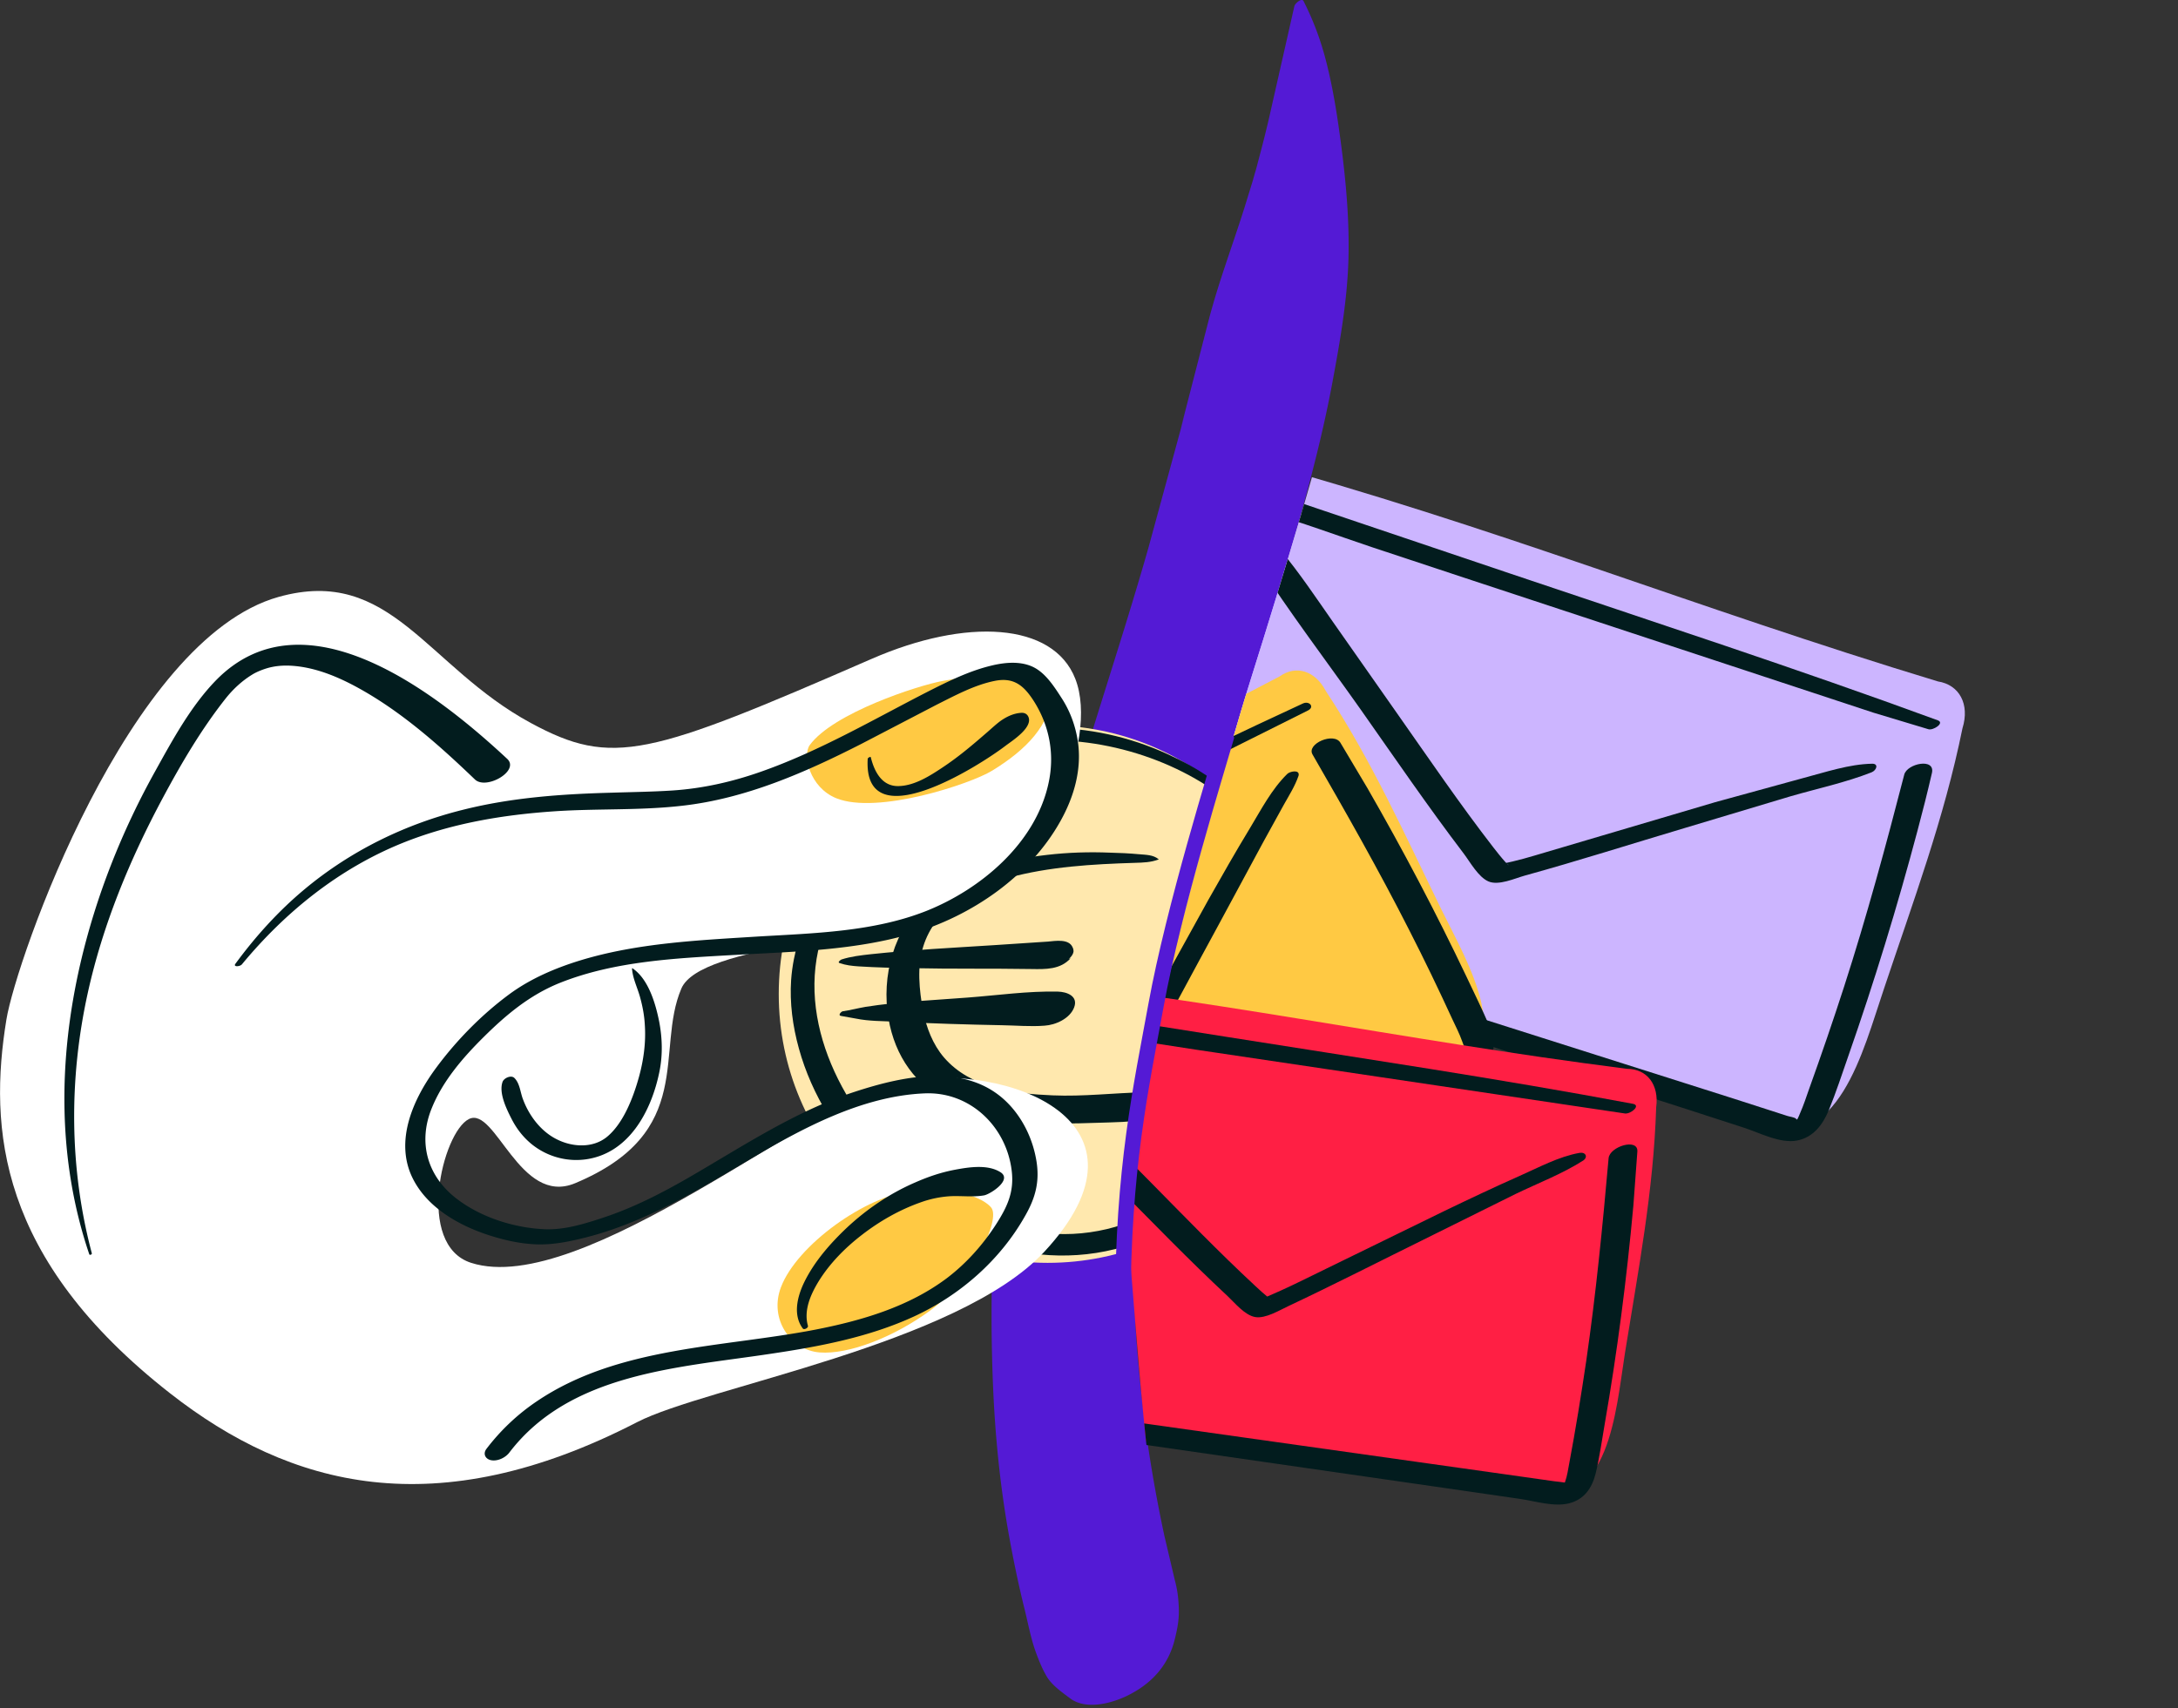 <svg xmlns="http://www.w3.org/2000/svg" xmlns:xlink="http://www.w3.org/1999/xlink" viewBox="0 0 984.2 772" xmlns:v="https://vecta.io/nano"><rect x="0" y="0" width="984.2" height="772" fill="#333333" stroke="none"/><path d="M584.9 2.8l-10.5 46.4c-1.8 8.2-3.9 16.4-6.1 24.6a82.26 82.26 0 0 1-1.3 4.7c1-3.6-.7 2.5-.9 3.2l-3.7 12c-5.5 17.5-12.1 34.7-16.6 52.5l-12.3 47.7 2.1-7.4-17.9 65.7 2.1-7.6c-16.6 58.9-38 116.7-50.9 176.6-6.6 30.9-12.6 62-16.3 93.4-4.3 36.8-5.4 74-3.9 111 .9 22.5 3.1 45 7 67.1 2.1 11.8 4.5 23.5 7.4 35.1 1.5 6.1 2.7 12.6 4.8 18.5 1.4 3.9 3.1 8.2 5.3 11.8 2.4 3.8 6.7 6.8 10.3 9.5 7.8 5.9 20.8 1.8 28.1-2.3 9.7-5.3 16.5-13.3 19.2-24.1 1.4-5.7 2.2-9.9 1.8-16-.2-3.8-.7-7.2-1.7-10.9l-4.8-20.4c-2.8-13.1-5.2-26.2-7.2-39.5-3.5-24.4-6-48.7-6.5-73.4l.1 6.7c-1.1-57.1 8.9-113.7 21.9-169 2.8-12.1 5.8-24.2 9.1-36.1l-2.2 7.6c6.7-23.7 14.9-46.9 21.5-70.6l-2.2 7.8 11.8-41.9-2.2 7.6c11.5-39.8 24.3-79.5 31.9-120.3 3.6-19.4 7-38.6 7.3-58.3.3-19.5-1.9-39.4-4.7-58.7-1.4-9.5-3.1-19-5.5-28.3s-5.6-18-10-26.7c-.7-2.2-4 .7-4.3 2h0 0z" fill="#541ad5"/><circle cx="473.4" cy="449.3" r="121.5" fill="#ffe8ae"/><g fill="#021c1e"><path d="M564.6 368c-9.5-12.1-23.1-20.8-36.9-27.1-17.2-7.9-36.1-12.1-55.1-11.9-20.7.2-41.2 6.2-58.4 17.8-21.3 14.3-37 36.3-46.8 59.8-4.8 11.6-9 23.7-9.9 36.3-.7 10.4.7 20.9 3.5 31 5.8 21.1 18.1 40.4 33.5 55.9 32.5 32.7 82.3 48.9 125.9 29 56.9-26.1 94.2-98.4 72.6-159-2.4-6.8-6.5-12.7-10.9-18.4-1.1-1.5-5.5.6-4.7 2.5 5.9 13.3 8.4 29.1 8.5 43.6 0 16.1-2.3 31.7-7.3 47-8.8 26.5-26.9 52.8-50.3 68.6-17.4 11.8-38.2 16.8-59.1 13.9s-39.5-12.4-55.4-25.5c-29.6-24.4-53.9-66.1-43.2-105.5 6.7-24.6 18.4-49.2 37.3-66.6 14.4-13.3 32.5-21.5 51.9-23.9 33.1-4.2 70.2 6.1 96.1 27.3 2.5 2 4.8 4.2 7 6.5.6.3 2.2-.6 1.7-1.3h0 0zm-41 20.4c-2.5-2.1-5.8-2-9-2.3-4.3-.4-8.6-.6-12.9-.7-9.5-.4-19-.1-28.5 1-19.3 2.2-39.6 7.4-54.5 20.5s-20.5 34.3-17.2 53.5c2.9 17 12.3 30.5 27.9 38 20.2 9.7 44.6 9.9 66.4 9.1 7.6-.3 15.5-.1 22.9-2 2.7-.7 7.9-3.1 8.7-6.3 1.4-5.9-6.8-5.5-10.2-5.5-13.9.3-27.6 2-41.5 1.4-17.2-.7-37.1-3.2-49.1-17.1-5.1-5.9-8-13.6-9.5-21.1-1.7-9.4-2.8-19.9.1-29.1 5.4-17.3 21.9-26.5 38.3-31 18.6-5.1 38.2-6.2 57.4-6.8 3.7-.1 7.1-.2 10.6-1.5.1 0 .1-.1.1-.1h0 0z"/><path d="M379.4 435.3c2.9 1 5.6 1.3 8.6 1.5 8 .5 16 .7 24 .8 18.1.4 36.2.1 54.2.4 6.2.1 13 .3 17.6-4.9l-5.1 2.2h0c4.8-.1 10.1-7.7 2.9-7.5 2-.1 4.3 3.1 3.1.4-1.7-4-7.8-2.9-11.2-2.6l-24.2 1.6c-18.6 1.2-37.2 2.1-55.8 4.1-4.5.5-9 1-13.3 2.4-.4.2-1.9 1.3-.8 1.6h0 0zm.7 23.9l6.7 1.2c5.8 1.2 12 1.1 17.9 1.4 16.1.8 32.2 1.3 48.2 1.6 6.3.1 12.8.7 19.1.2 5-.3 11.5-3.2 13.4-8.3s-3.3-7-7.4-7.1c-13.5-.3-27.4 1.7-40.8 2.7-15.3 1.2-30.9 1.8-46.1 4.2-3.5.6-6.8 1.5-10.3 2-.8.2-2.3 1.9-.7 2.1h0 0z"/></g><path d="M2.9 460.8c4.4-26.9 55-172 123-191 50.7-14.2 66.8 31.5 114 57 37 20 53 15 154-29 42.6-18.6 82-16.6 92 9 11 28-14 88-56 105-32 13-113.4 14.9-122 35-12 28 7 65-48 88-25.1 10.5-36-35-48-29s-24.3 56.9 1 65c50 16 157.3-75.3 194-82 49-9 119.4 18.4 65 77-39 42-153 61-184 77-91 47-156.8 29.4-211-13-78-61-82-120-74-169z" fill="#fff"/><path d="M365.9 336.8c10.5-14.5 49-27 60-29s50.3-8.8 49.5 5.5-11.5 25.5-27 35c-9.9 6.1-52 20-70.5 12.5-12.1-4.9-15.3-19.5-12-24zm-13 245c7.2-19 38.5-41.5 59.5-43.5s32.3 3.6 35.5 7.5c4.5 5.5-8.5 32.5-27.5 46.5-16.6 12.2-37 20-50 19s-23-15-17.5-29.5z" fill="#ffc943"/><path d="M109.3 435.9c19.6-23.7 43.8-43.2 72.4-54.8 22-8.9 45.3-12.8 68.9-14.4 19.2-1.3 38.5-.3 57.6-2.5 28.7-3.2 55.6-15 81.1-28l34-17.7c8.4-4.2 17.2-9 26.5-10.8 8.5-1.6 13 2.3 17.5 9.4 7.1 11.3 9.4 24.3 6.4 37.4-6 26.8-30.5 47.4-55 57.2-23.9 9.5-50.9 10.1-76.2 11.6-26.8 1.7-54.4 2.9-80.3 10.8-11.4 3.5-22.6 8.3-32.2 15.4-12.3 9.1-23.7 20.7-32.8 33-10.4 14-19.2 33.3-10.6 50.3 6.5 12.9 20.4 20.9 33.7 25.3 6.4 2.1 13 3.7 19.7 4.2 8.5.7 16.5-.9 24.8-3 26.7-6.8 50.2-21.2 73.7-35.1 23.9-14.1 50.9-28.8 79.3-30 20.6-.9 37.1 15.1 39.4 35.2 1.1 9.5-2.1 16.2-7.1 24-6 9.3-13.4 17.6-22.2 24.3-17.3 13-38.5 19.2-59.5 23.3-41.9 8.1-89.1 7.6-125.7 32.3-8.8 5.9-16.5 13.2-22.9 21.6-1.7 2.3-.4 4.6 2.1 5.1 3 .6 6.6-1.2 8.3-3.5 27.4-35.9 76.3-38.3 117.4-44.5 22.3-3.3 44.9-7.5 65.5-17s39-25.4 50.4-45.9c4.4-7.8 6.3-15 4.9-24s-5.3-17.9-11.5-24.9c-18.2-20.5-47.8-14.2-70.7-6.7-27.2 8.9-50.8 24.8-75.4 39-12 6.9-24.5 13.3-37.7 17.7-9.3 3.1-18.2 5.8-27.1 5.4-13.6-.6-28.5-5.3-39.4-13.6-13.4-10.1-17.9-25.4-11.5-41.1 5-12.4 14.2-23 23.6-32.3 10.2-10.1 20.8-18.9 34.2-24.3 25-10 53.1-11.2 79.6-12.7s54.1-2 79.8-9.7c26.9-8 52.9-25.8 66.8-50.6 6.3-11.2 9.9-23.8 7.9-36.6-1.1-6.8-3.4-13.1-7.1-18.9-2.9-4.5-6.3-9.9-10.8-13-6.1-4.3-14.4-3.6-21.3-1.9-9.9 2.4-19.2 7-28.3 11.6-25 12.8-49.3 27.1-75.9 36.4-12.8 4.5-26.1 7.5-39.7 8.4-9.2.6-18.4.7-27.6 1-22.6.6-45.1 2.2-67 7.7-26.2 6.5-50.7 18.5-71.5 35.8-11.9 9.9-22.3 21.4-31.4 33.8-1.2 1.6 2.1 1.3 2.9.3h0 0zM41.5 566.5c-10.2-38.4-10.4-78.6-1.9-117.4 6.8-31 19-60.5 34-88.5 8.3-15.5 17.4-31 28.3-44.8 3.4-4.3 7.5-8.1 12.1-10.9 1.9-1.2 4.9-2.4 7.5-3.1 3.1-.8 6.4-1.1 10-.9 12.2.7 23.8 6.1 34.2 12.2 18 10.6 33.9 24.8 48.9 39.2 5.1 4.9 20.4-3.9 14.6-9.3-30.9-28.8-91.2-76.8-131.6-35.5-11.2 11.5-19.5 26.7-27.2 40.6-15.3 27.4-27 56.9-34.1 87.5-10 43.4-10.4 88.7 4 131.2.1.7 1.3.3 1.2-.3h0 0zm244.1-128.7c.3 4.4 2.4 8.5 3.6 12.8s2 8.6 2.2 13c.5 7.8-.6 15.7-2.7 23.3-2.5 9-7 21-14.6 27.1-6.3 5-15.3 4.5-22.2 1.1-4.8-2.3-8.8-6.2-11.7-10.6-1.6-2.4-2.9-5-3.9-7.7-1.2-3.1-1.4-7.2-3.9-9.6-1.5-1.4-4.7.1-5.3 1.8-1.8 5 1.8 12.3 4.1 16.8s5.3 8.3 9.1 11.4c6.7 5.4 15.3 7.9 23.8 6.9 20-2.4 30.3-21.9 33.9-39.8 1.5-7.4 1.3-15-.1-22.4-1.6-8.1-4.8-19.2-11.9-24.1 0-.2-.4-.2-.4 0h0 0zm79.5 161.5c-2-7 1.2-14.2 4.8-20.1 5-8.1 11.9-15.1 19.4-20.9 8.1-6.3 17.2-11.5 26.9-14.9a47.86 47.86 0 0 1 12.9-2.7c5.2-.3 10.5.5 15.6-.4 2.7-.5 12.8-6.9 7.5-10.4-5.7-3.7-14.2-2.4-20.6-1.2s-12.2 3.2-17.9 5.7c-11.4 4.9-21.9 12-31 20.5-7.6 7.2-14.8 15.4-19.4 24.9-3 6.3-5.1 14.6-.5 20.7.6.7 2.5-.3 2.3-1.2h0 0zm27-256.3c-2.1 36.6 50.4 3.2 62.4-6 2.9-2.2 12.9-8.5 10-13.4-.7-1.1-1.8-1.5-3.1-1.4-3 .2-5.8 1.4-8.3 3s-4.9 4-8.2 6.8c-6.1 5.3-12.2 10.4-19 14.9-5.7 3.8-12.6 8.2-19.7 8.4-7.6.3-11.1-6.5-12.7-13 0-.5-1.4.2-1.4.7h0 0z" fill="#021c1e"/><defs><path id="A" d="M691.9 145.8c-36 14-90 26-90 34s-24 87-36 125-36 124-42 157-15 88-13 110 8 115 17 140 232 73 284 57 187-173 171-324-105-296-145-303-146 4-146 4h0z"/></defs><clipPath id="B"><use xlink:href="#A"/></clipPath><g clip-path="url(#B)"><g fill="#ccb5ff"><path d="M886.8 329.2c3.4-10.9-1.4-19.7-11.1-21.2-111.4-33.8-200-70-312.3-100.6-22.5-6.1-33.5 55.4-76.4 179.5-4.2 12.1 3 21.5 13.2 25.2 110.4 40.8 190.8 63 294.4 97.8 36.5 10.8 47-34.4 56.8-63.2 13.1-39.2 27.1-76.6 35.4-117.5h0z"/><path d="M873.5 327.6l-297-99.4c-5.9-2-13.8-3-17.9 4.2l-56.9 166.1c-2.2 6.9 1.6 14.2 8.4 16.4l297.4 95.3c2 .6 4.1 1.3 6.2.3 3.4-1.5 5.4-6.3 7-10.6 18.1-49 33.5-99.3 45.9-150.2"/></g><path d="M875.7 325.6c-64-23.5-128.8-44.6-193.4-66.4l-100.2-33.8c-11.3-3.8-25.1-3.3-29.6 10l-17.2 49.7-35.2 101.1c-2.2 6.6-6.2 14.2-4.6 21.3 1.4 6.5 6.3 10.1 12.2 12.1l51.4 16.5 203 65.2 25.9 8.4c7.2 2.3 16.4 7.3 24.1 5.8 7.3-1.4 11.6-7.2 14.3-13.7 3.3-8.1 6-16.4 8.9-24.7 11.7-33.5 22.1-67.4 31.2-101.7 2.3-8.6 4.5-17.3 6.5-26 1.6-7-11.2-4.3-12.5.7-8.3 32.2-17 64.3-27.2 95.9-5 15.5-10.3 30.9-15.8 46.2-1.3 3.7-2.5 7.4-4.1 11-.5 1.2-1.2 3.1-2.2 4 1.4-1.2 1.1-.8.3-1.6-.6-.6-2.9-.9-3.8-1.2l-24.2-7.8-188.9-60-48.1-15.4-24.4-7.8c-6.3-2-13.8-3.4-14.8-11.2-.5-3.5 1.3-7.2 2.3-10.4 1.2-4 2.5-7.9 3.8-11.8l7.8-23.7 16.2-47.4 16.3-46.8 7.5-22.1c.8-2.4 1.5-7.9 4-9.2 1.9-1 5.2.1 7.1.7 16 4.6 31.8 10.5 47.6 15.8l45.9 15.2 180.7 59.6 24.9 7.5c2.1.7 7.5-2.8 4.3-4h0 0z" fill="#021c1e"/><path d="M845 347.3c-40.4 8.5-163.6 48.4-168 47.2-5.2-1.4-75.8-105.4-103.2-142.8" fill="#ccb5ff"/><path d="M845.9 345.2c-10.3.2-20.9 3.8-30.8 6.4l-40.1 11-76.8 22.7c-6.4 1.9-12.9 3.9-19.5 5.1-.7.1 1.6.1.4-.1-.6-.1 2.4.2 1.9.3.7-.1.7.9.3.1-.2-.3-.8-.8-1-1-1.9-2.1-3.7-4.4-5.5-6.7-15.1-19.5-29.1-40.1-43.3-60.3l-29.1-41.5c-7.7-11-15.2-22.3-23.8-32.6-2.7-3.2-13 1.7-10.5 5.5 14.6 22.7 31.1 44.4 46.7 66.5 15.4 21.9 30.5 44 46.7 65.3 2.8 3.7 6.5 10.5 11.1 12.5s12-1.4 16.3-2.6c24.3-6.7 48.4-14.4 72.6-21.6l47.7-14.3c12.1-3.5 24.8-6.2 36.5-10.8 2.3-.9 3.4-4 .2-3.9h0 0z" fill="#021c1e"/><g fill="#ffc943"><path d="M599.1 312.3c-4.8-9.2-13.5-11.8-20.8-6.6-93.7 49.5-174.2 82.8-266.5 135-18.5 10.5 13.8 57.3 65.6 165.1 5 10.5 15.7 12 24.7 7.9 97.6-44.3 163.8-81.5 253.1-125.3 30.5-16.4 8.4-52.4-3.8-77.2-16.6-34-31.4-67.2-52.3-98.9h0z"/><path d="M589.5 319.8L333.7 445.7c-5.1 2.5-10.8 6.9-8.9 14.2l69.6 143.9c3 5.8 10.1 8.2 16 5.2l253.5-128.9c1.7-.9 3.5-1.8 4.2-3.8 1.2-3.1-.5-7.6-2.2-11.3-19.7-43.3-42-85.7-66.5-126.6"/></g><path d="M588.7 318c-56.5 26.1-112.2 54-168.1 81.3l-85.6 42c-5.1 2.5-10.5 5.1-13.7 10.1-4 6.1-1.3 11.4 1.5 17.3l20 41.8L384 597c2.9 5.8 5.1 12.8 11.2 15.9 5.2 2.7 11.4 2 16.6-.3 15-6.6 29.4-14.9 44-22.3l173.8-88.2 21.8-11c6.5-3.2 14.8-6 20.1-11 5-4.7 3.8-10.7 1.5-16.4-3.2-7.5-6.8-14.8-10.3-22.2-13.8-29-28.8-57.5-44.8-85.3l-12.2-20.5c-3-4.9-15.4.5-12.6 5.3 15.1 26.2 30 52.4 43.7 79.4 6.8 13.3 13.3 26.8 19.5 40.3 1.5 3.2 3.2 6.5 4.4 9.9 1 2.7 2.1 4.8-.2 6.4-3.1 2.2-7.2 3.6-10.5 5.4l-12.2 6.2L477 570.8l-39.9 20.3-21.1 10.7c-2.4 1.2-5.4 3.6-8.1 4-3.4.6-6-2-7.7-4.5-3.7-5.7-6.4-12.5-9.4-18.5l-10.1-20.4-19.9-41.1-18.6-39-9.6-19.8c-1.3-2.7-3.3-5.4-2.5-8.6s4.1-4.7 6.8-6.1l79.8-39.5 174.4-87.2c3.1-1.6.5-4.5-2.4-3.1h0 0z" fill="#021c1e"/><path d="M583.7,350.8C563,382.1,508.8,486.9,505.2,489c-4.2,2.4-116.6-19.7-158.3-26.2" fill="#ffc943"/><path d="M581.6 349.9c-7 6.9-11.7 16-16.7 24.3-6.5 10.7-12.7 21.6-18.8 32.4l-35.2 63.7c-3.1 5.6-6.5 11-9.7 16.6-.1.2-.5.5-.5.7.3-.8 3.4-2.1 4.5-2.7.4-.2.8-.5.7-.1-.1.2-1.7 0-.1 0-2.8-.1-5.5-.5-8.2-.9-22.4-3-44.6-7.3-66.8-11.3-26.8-4.8-53.7-11-80.8-14-2.8-.3-6.2.9-7.8 3.3-1.5 2.2-.5 4.2 2 4.8 24.2 5.1 48.8 8.8 73.2 13.2s47.8 8.9 71.8 12.2c5.4.7 12.4 2.5 17.6.4 4.8-2 7.3-7.9 9.7-12.1 11.5-20 22.2-40.5 33.3-60.8l21.1-39.1 9.2-16.7c2.4-4.3 5.1-8.5 6.7-13.2.7-3-4.2-1.9-5.2-.7h0 0z" fill="#021c1e"/><path d="M748.4 500.5c1.4-10.3-4.2-17.4-13.2-17.4-105.1-13.4-190.2-32.5-295.7-42.8-21.2-2.1-21.7 54.8-41.3 172.8-1.9 11.5 6 18.8 15.7 20.7 105.3 19.8 180.9 27.5 279.1 43 34.4 4.2 37-38 41.3-65.3 6-37.4 12.9-73.1 14.1-111h0z" fill="#ff1f44"/><g fill="#021c1e"><path d="M737.8 498.9c-61.2-11.5-122.9-20.6-184.5-30.4l-94.1-14.9c-10.1-1.6-23.1.2-25.6 12.1-3.2 15.5-5.1 31.4-7.8 47l-16.3 95.8c-1 6.6-3.8 14.7-1.3 21.2 2 5.2 6.8 8.3 12.1 9.3 16.4 3.1 33.2 4.8 49.7 7.2L662.8 674l24.1 3.5c6.9 1 15.2 3.7 22.1 2s10.4-7 12-13.3c1.8-7.3 2.8-14.9 4.1-22.3 5.7-32.8 10-65.9 13-99.1l1.8-24.4c.3-6.1-12.5-2.2-13 3.1-2.7 30.6-5.7 61.2-10.1 91.6-2.3 15.5-4.8 31-7.7 46.4-.5 2.7-.9 5.5-1.8 8.1l-.5 1.3c-1 1.6-.6 1.4 1.3-.6 0-.1-5.5-.8-5.9-.8l-23.3-3.3L500.1 641l-44.4-6.3-23.5-3.4c-6.4-.9-13-2.1-13.2-10.1-.1-6.5 1.8-13.8 2.8-20.2l3.5-22.8 7.4-45.5 7.2-43 3.3-20.2c.4-2.4.2-7.4 2.6-8.7 2-1.1 5.8 0 7.8.3l87.2 13.4 193.6 28.8c2.6.2 7.3-3.7 3.4-4.4h0 0zm-24.1 22.2c-9.4 1.7-18.4 6.6-27 10.4-11.5 5.1-22.9 10.5-34.3 16l-65.5 32c-5.5 2.7-11.1 5.2-16.7 7.6-1.3.6 1.5-.2.5-.2-.6 0 4.5 0 3.4.2-.6.1-.1-.3.2.2-.2-.3-.7-.5-1-.7-2.1-1.7-4.1-3.5-6.1-5.4-16.5-15.3-32.1-31.5-47.9-47.5L487 501.1c-8.6-8.7-17-17.7-26.2-25.6-3.4-2.9-13.7 2.1-9.9 6.3 16.6 18.3 34.9 35.4 52.3 52.9 17.4 17.6 33.8 34.6 51.5 51.1 3.2 3 7.8 8.7 12.5 9.5s11-3.1 15.1-5c20.8-9.8 41.3-20.3 62-30.5l40.5-20.1c10.1-4.9 21.2-9.1 30.7-15.2 2.2-1.6 1-3.9-1.8-3.4h0 0z"/></g></g><path d="M554.4 332.3c-4.1 14.4-24 78-32 122-6.8 37.2-15 74-15 137" fill="none" stroke="#541ad5" stroke-width="7" stroke-miterlimit="10"/></svg>